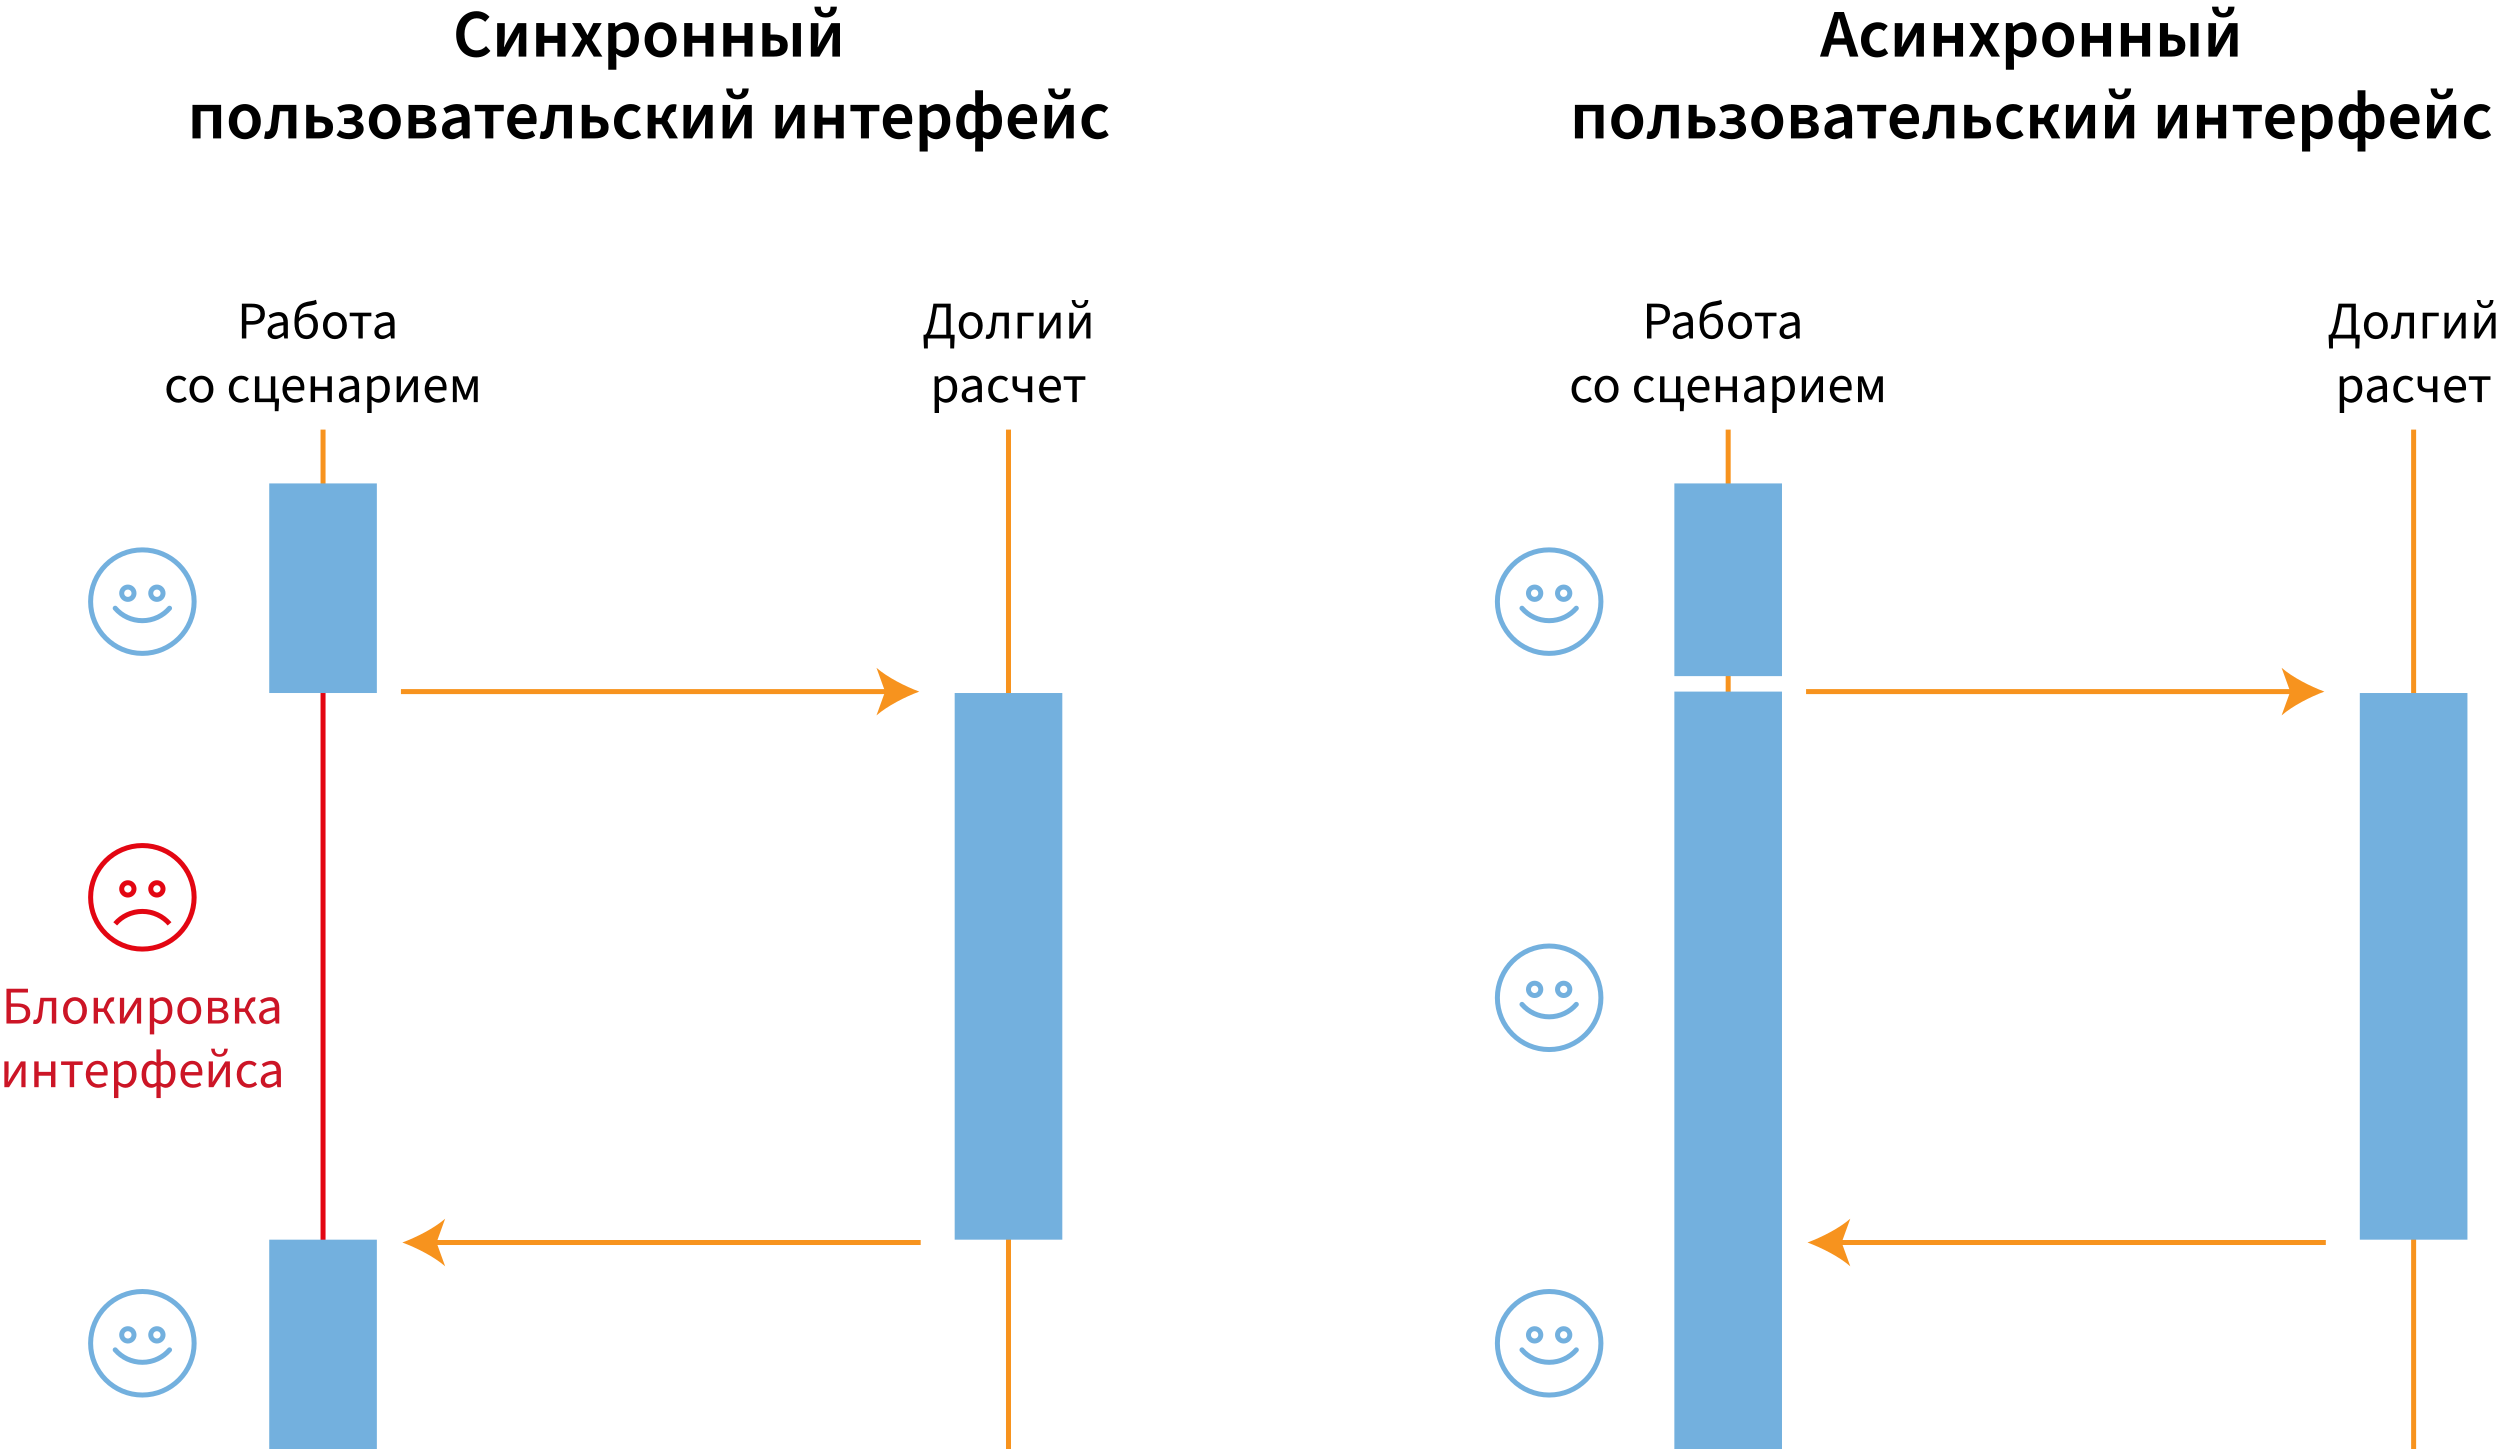 <?xml version="1.0" encoding="UTF-8"?>
<svg id="_Слой_2" data-name="Слой 2" xmlns="http://www.w3.org/2000/svg" viewBox="0 0 998.373 578.768">
  <defs>
    <style>
      .cls-1 {
        fill: #f7931e;
      }

      .cls-2 {
        fill: #73b0de;
      }

      .cls-3 {
        fill: #cc1526;
      }

      .cls-4 {
        stroke-linecap: round;
      }

      .cls-4, .cls-5 {
        stroke: #73b0de;
      }

      .cls-4, .cls-5, .cls-6, .cls-7 {
        fill: none;
        stroke-miterlimit: 10;
        stroke-width: 2px;
      }

      .cls-6 {
        stroke: #e30612;
      }

      .cls-7 {
        stroke: #f7931e;
      }
    </style>
  </defs>
  <line class="cls-7" x1="690.145" y1="171.559" x2="690.145" y2="495.064"/>
  <g>
    <path d="m732.568,4.795h3.811l5.771,17.803h-3.43l-1.361-4.764h-5.907l-1.361,4.764h-3.294l5.771-17.803Zm-.381,10.508h4.464l-.599-2.124c-.572-1.878-1.089-3.92-1.606-5.853h-.108c-.463,1.96-.98,3.975-1.552,5.853l-.599,2.124Z"/>
    <path d="m743.187,15.929c0-4.465,3.157-7.051,6.751-7.051,1.688,0,2.939.626,3.92,1.497l-1.552,2.015c-.681-.599-1.361-.871-2.205-.871-2.123,0-3.593,1.742-3.593,4.41,0,2.64,1.442,4.382,3.484,4.382,1.062,0,1.987-.436,2.749-1.062l1.307,2.042c-1.279,1.116-2.858,1.633-4.383,1.633-3.647,0-6.479-2.559-6.479-6.995Z"/>
    <path d="m756.663,9.231h3.049v4.601c0,1.416-.136,2.994-.3,4.955h.109c.49-1.035,1.089-2.287,1.578-3.104l3.757-6.452h3.457v13.366h-3.049v-4.601c0-1.388.082-2.967.3-4.954h-.109c-.489,1.116-1.088,2.313-1.578,3.131l-3.757,6.424h-3.457v-13.366Z"/>
    <path d="m772.263,9.205h3.239v5.09h5.227v-5.09h3.212v13.393h-3.212v-5.472h-5.227v5.472h-3.239v-13.393Z"/>
    <path d="m790.504,15.629l-3.947-6.424h3.457l1.47,2.504c.382.762.817,1.524,1.198,2.26h.108c.354-.735.708-1.498,1.062-2.26l1.226-2.504h3.349l-3.947,6.777,4.219,6.615h-3.457l-1.605-2.613c-.436-.789-.898-1.606-1.334-2.368h-.109c-.408.762-.789,1.579-1.197,2.368l-1.361,2.613h-3.349l4.22-6.969Z"/>
    <path d="m801.04,9.205h2.641l.245,1.415h.081c1.144-.953,2.56-1.742,4.029-1.742,3.321,0,5.254,2.695,5.254,6.833,0,4.573-2.723,7.213-5.689,7.213-1.198,0-2.368-.544-3.43-1.47l.108,2.232v4.165h-3.239V9.205Zm8.956,6.533c0-2.641-.871-4.192-2.858-4.192-.953,0-1.851.463-2.858,1.47v6.18c.926.789,1.852,1.062,2.613,1.062,1.742,0,3.104-1.524,3.104-4.519Z"/>
    <path d="m815.551,15.929c0-4.465,3.049-7.051,6.397-7.051,3.32,0,6.369,2.586,6.369,7.051,0,4.437-3.049,6.995-6.369,6.995-3.349,0-6.397-2.559-6.397-6.995Zm9.473,0c0-2.668-1.143-4.41-3.075-4.41s-3.076,1.742-3.076,4.41c0,2.64,1.144,4.382,3.076,4.382s3.075-1.742,3.075-4.382Z"/>
    <path d="m831.369,9.205h3.239v5.09h5.227v-5.09h3.212v13.393h-3.212v-5.472h-5.227v5.472h-3.239v-13.393Z"/>
    <path d="m846.969,9.205h3.239v5.09h5.227v-5.09h3.212v13.393h-3.212v-5.472h-5.227v5.472h-3.239v-13.393Z"/>
    <path d="m862.569,9.205h3.239v4.572h1.361c3.212,0,5.553,1.198,5.553,4.355,0,3.24-2.341,4.465-5.553,4.465h-4.601v-13.393Zm4.41,10.915c1.77,0,2.641-.653,2.641-1.987,0-1.333-.871-1.933-2.641-1.933h-1.171v3.92h1.171Zm7.785-10.915h3.212v13.393h-3.212v-13.393Z"/>
    <path d="m881.927,9.231h3.049v4.601c0,1.416-.136,2.994-.3,4.955h.109c.49-1.035,1.089-2.287,1.578-3.104l3.757-6.452h3.457v13.366h-3.049v-4.601c0-1.388.082-2.967.3-4.954h-.109c-.489,1.116-1.088,2.313-1.578,3.131l-3.757,6.424h-3.457v-13.366Zm1.442-6.56h2.532c.054,1.523.517,2.559,1.96,2.559,1.442,0,1.905-1.035,1.96-2.559h2.531c-.082,2.449-1.389,4.328-4.491,4.328-3.104,0-4.41-1.879-4.492-4.328Z"/>
    <path d="m628.937,41.875h11.433v13.394h-3.212v-10.834h-4.981v10.834h-3.239v-13.394Z"/>
    <path d="m643.447,48.6c0-4.465,3.049-7.051,6.397-7.051,3.32,0,6.369,2.586,6.369,7.051,0,4.437-3.049,6.996-6.369,6.996-3.349,0-6.397-2.56-6.397-6.996Zm9.473,0c0-2.668-1.143-4.41-3.075-4.41s-3.076,1.742-3.076,4.41c0,2.641,1.144,4.383,3.076,4.383s3.075-1.742,3.075-4.383Z"/>
    <path d="m657.523,55.296l.545-2.913c.19.055.408.109.652.109.817,0,1.389-.681,1.579-2.342.354-2.749.653-5.498.98-8.275h9.146v13.394h-3.212v-10.834h-3.376c-.272,2.178-.518,4.409-.816,6.587-.408,2.968-1.77,4.52-4.083,4.52-.572,0-.98-.082-1.416-.245Z"/>
    <path d="m674.348,41.875h3.239v4.574h1.933c3.213,0,5.554,1.197,5.554,4.355,0,3.239-2.341,4.464-5.554,4.464h-5.172v-13.394Zm4.981,10.916c1.797,0,2.641-.653,2.641-1.986,0-1.334-.844-1.934-2.641-1.934h-1.742v3.92h1.742Z"/>
    <path d="m686.463,53.962l1.279-2.015c1.144.898,2.423,1.226,3.566,1.226,1.605,0,2.885-.735,2.885-1.96,0-1.116-.925-1.661-2.722-1.661h-1.987v-2.341h1.715c1.688,0,2.532-.599,2.532-1.579,0-1.089-.926-1.633-2.368-1.633-1.361,0-2.342.326-3.403,1.034l-1.225-2.042c1.388-.925,2.939-1.415,4.818-1.415,2.749,0,5.199,1.144,5.199,3.702,0,1.197-.735,2.396-2.178,2.886v.108c1.605.408,2.722,1.389,2.722,3.239,0,2.613-2.776,4.084-5.717,4.084-1.823,0-3.457-.354-5.117-1.634Z"/>
    <path d="m699.368,48.6c0-4.465,3.049-7.051,6.397-7.051,3.32,0,6.369,2.586,6.369,7.051,0,4.437-3.049,6.996-6.369,6.996-3.349,0-6.397-2.56-6.397-6.996Zm9.474,0c0-2.668-1.144-4.41-3.076-4.41-1.934,0-3.076,1.742-3.076,4.41,0,2.641,1.143,4.383,3.076,4.383,1.933,0,3.076-1.742,3.076-4.383Z"/>
    <path d="m715.213,41.902h5.417c2.967,0,5.172.898,5.172,3.457,0,1.307-.762,2.369-2.231,2.805v.108c1.578.381,2.776,1.307,2.776,3.158,0,2.694-2.368,3.838-5.444,3.838h-5.689v-13.366Zm5.117,5.309c1.742,0,2.45-.571,2.45-1.524s-.681-1.524-2.368-1.524h-2.123v3.049h2.041Zm.354,5.771c1.796,0,2.586-.681,2.586-1.742,0-1.035-.871-1.688-2.695-1.688h-2.286v3.431h2.396Z"/>
    <path d="m728.58,51.676c0-2.94,2.342-4.41,7.84-5.01-.055-1.36-.599-2.504-2.396-2.504-1.307,0-2.559.545-3.757,1.252l-1.143-2.123c1.47-.926,3.375-1.742,5.498-1.742,3.321,0,5.01,2.068,5.01,5.798v7.922h-2.613l-.272-1.47h-.109c-1.197,1.034-2.504,1.797-4.083,1.797-2.341,0-3.975-1.579-3.975-3.92Zm7.84,0v-2.832c-3.647.436-4.736,1.253-4.736,2.613,0,1.144.762,1.579,1.852,1.579,1.088,0,1.905-.436,2.885-1.36Z"/>
    <path d="m745.869,44.435h-4.192v-2.56h11.569v2.56h-4.165v10.834h-3.212v-10.834Z"/>
    <path d="m754.608,48.572c0-4.355,3.049-7.023,6.18-7.023,3.62,0,5.58,2.613,5.58,6.37,0,.653-.055,1.144-.163,1.633h-8.439c.327,2.232,1.742,3.539,3.866,3.539,1.144,0,2.178-.327,3.103-.926l1.09,2.015c-1.253.926-2.886,1.416-4.628,1.416-3.702,0-6.588-2.56-6.588-7.023Zm8.929-1.416c0-1.96-.926-3.104-2.668-3.104-1.524,0-2.831,1.09-3.104,3.104h5.771Z"/>
    <path d="m767.567,55.296l.544-2.913c.191.055.409.109.654.109.816,0,1.388-.681,1.578-2.342.354-2.749.653-5.498.98-8.275h9.146v13.394h-3.213v-10.834h-3.375c-.272,2.178-.518,4.409-.816,6.587-.408,2.968-1.77,4.52-4.084,4.52-.571,0-.979-.082-1.415-.245Z"/>
    <path d="m784.393,41.875h3.239v4.574h1.933c3.213,0,5.554,1.197,5.554,4.355,0,3.239-2.341,4.464-5.554,4.464h-5.172v-13.394Zm4.981,10.916c1.797,0,2.641-.653,2.641-1.986,0-1.334-.844-1.934-2.641-1.934h-1.742v3.92h1.742Z"/>
    <path d="m797.27,48.6c0-4.465,3.158-7.051,6.751-7.051,1.688,0,2.94.626,3.92,1.497l-1.552,2.015c-.681-.599-1.361-.871-2.205-.871-2.123,0-3.593,1.742-3.593,4.41,0,2.641,1.442,4.383,3.484,4.383,1.062,0,1.987-.436,2.749-1.062l1.307,2.042c-1.279,1.116-2.858,1.634-4.383,1.634-3.647,0-6.479-2.56-6.479-6.996Z"/>
    <path d="m810.719,41.875h3.185v5.2h2.26l1.225-2.695c1.116-2.313,2.232-2.776,3.947-2.776.354,0,.681.055.953.163l-.518,2.994c-.163-.054-.299-.081-.489-.081-.654,0-1.198.19-1.797,1.524l-.871,2.041,4.219,7.023h-3.484l-3.103-5.635h-2.342v5.635h-3.185v-13.394Z"/>
    <path d="m825.012,41.902h3.049v4.601c0,1.416-.137,2.995-.3,4.954h.109c.489-1.034,1.089-2.286,1.579-3.103l3.756-6.452h3.457v13.366h-3.049v-4.601c0-1.389.082-2.967.3-4.954h-.108c-.49,1.116-1.09,2.313-1.579,3.13l-3.757,6.425h-3.457v-13.366Z"/>
    <path d="m840.639,41.902h3.049v4.601c0,1.416-.137,2.995-.3,4.954h.109c.489-1.034,1.089-2.286,1.579-3.103l3.756-6.452h3.457v13.366h-3.049v-4.601c0-1.389.082-2.967.3-4.954h-.108c-.49,1.116-1.09,2.313-1.579,3.13l-3.757,6.425h-3.457v-13.366Zm1.442-6.561h2.532c.054,1.525.517,2.56,1.96,2.56,1.442,0,1.905-1.034,1.96-2.56h2.531c-.082,2.45-1.389,4.329-4.491,4.329-3.104,0-4.41-1.879-4.492-4.329Z"/>
    <path d="m861.738,41.902h3.049v4.601c0,1.416-.137,2.995-.3,4.954h.109c.489-1.034,1.089-2.286,1.579-3.103l3.756-6.452h3.457v13.366h-3.049v-4.601c0-1.389.082-2.967.3-4.954h-.108c-.49,1.116-1.09,2.313-1.579,3.13l-3.757,6.425h-3.457v-13.366Z"/>
    <path d="m877.339,41.875h3.239v5.091h5.227v-5.091h3.212v13.394h-3.212v-5.472h-5.227v5.472h-3.239v-13.394Z"/>
    <path d="m895.879,44.435h-4.192v-2.56h11.569v2.56h-4.165v10.834h-3.212v-10.834Z"/>
    <path d="m904.618,48.572c0-4.355,3.049-7.023,6.18-7.023,3.62,0,5.58,2.613,5.58,6.37,0,.653-.055,1.144-.163,1.633h-8.439c.327,2.232,1.742,3.539,3.866,3.539,1.144,0,2.178-.327,3.103-.926l1.09,2.015c-1.253.926-2.886,1.416-4.628,1.416-3.702,0-6.588-2.56-6.588-7.023Zm8.929-1.416c0-1.96-.926-3.104-2.668-3.104-1.524,0-2.831,1.09-3.104,3.104h5.771Z"/>
    <path d="m919.32,41.875h2.641l.245,1.416h.081c1.144-.953,2.56-1.742,4.029-1.742,3.321,0,5.254,2.695,5.254,6.833,0,4.573-2.723,7.214-5.689,7.214-1.198,0-2.368-.545-3.43-1.471l.108,2.232v4.165h-3.239v-18.647Zm8.956,6.533c0-2.64-.871-4.191-2.858-4.191-.953,0-1.852.463-2.858,1.47v6.18c.926.789,1.852,1.062,2.613,1.062,1.742,0,3.104-1.524,3.104-4.52Z"/>
    <path d="m941.508,56.711l.081-2.014c-.707.489-1.605.898-2.559.898-3.104,0-5.117-2.587-5.117-6.996,0-4.383,2.449-7.051,5.117-7.051,1.062,0,1.852.354,2.559.844l-.081-1.96v-4.383h3.13v4.383l-.081,2.042c.789-.518,1.823-.926,2.804-.926,3.049,0,4.872,2.695,4.872,6.833,0,4.573-2.449,7.214-5.172,7.214-.871,0-1.742-.3-2.504-.845l.081,1.96v3.812h-3.13v-3.812Zm.081-4.519v-7.295c-.599-.49-1.252-.681-1.878-.681-1.389,0-2.504,1.578-2.504,4.328,0,2.886.952,4.383,2.613,4.383.652,0,1.197-.164,1.769-.735Zm7.351-3.784c0-2.64-.79-4.191-2.478-4.191-.653,0-1.252.163-1.905.734v7.296c.626.544,1.279.681,1.797.681,1.497,0,2.586-1.524,2.586-4.52Z"/>
    <path d="m954.495,48.572c0-4.355,3.049-7.023,6.18-7.023,3.62,0,5.58,2.613,5.58,6.37,0,.653-.055,1.144-.163,1.633h-8.439c.327,2.232,1.742,3.539,3.866,3.539,1.144,0,2.178-.327,3.103-.926l1.09,2.015c-1.253.926-2.886,1.416-4.628,1.416-3.702,0-6.588-2.56-6.588-7.023Zm8.929-1.416c0-1.96-.926-3.104-2.668-3.104-1.524,0-2.831,1.09-3.104,3.104h5.771Z"/>
    <path d="m969.224,41.902h3.049v4.601c0,1.416-.136,2.995-.3,4.954h.109c.49-1.034,1.089-2.286,1.578-3.103l3.757-6.452h3.457v13.366h-3.049v-4.601c0-1.389.082-2.967.3-4.954h-.109c-.489,1.116-1.088,2.313-1.578,3.13l-3.757,6.425h-3.457v-13.366Zm1.442-6.561h2.532c.054,1.525.517,2.56,1.96,2.56,1.442,0,1.905-1.034,1.96-2.56h2.531c-.082,2.45-1.389,4.329-4.491,4.329-3.104,0-4.41-1.879-4.492-4.329Z"/>
    <path d="m983.979,48.6c0-4.465,3.157-7.051,6.751-7.051,1.688,0,2.939.626,3.92,1.497l-1.552,2.015c-.681-.599-1.361-.871-2.205-.871-2.123,0-3.593,1.742-3.593,4.41,0,2.641,1.442,4.383,3.484,4.383,1.062,0,1.987-.436,2.749-1.062l1.307,2.042c-1.279,1.116-2.858,1.634-4.383,1.634-3.647,0-6.479-2.56-6.479-6.996Z"/>
  </g>
  <g>
    <path d="m182.171,13.751c0-5.826,3.647-9.283,8.166-9.283,2.232,0,4.029,1.034,5.146,2.26l-1.715,1.987c-.926-.898-1.987-1.416-3.376-1.416-2.831,0-4.899,2.396-4.899,6.37,0,4.002,1.878,6.451,4.845,6.451,1.552,0,2.777-.626,3.757-1.715l1.742,1.933c-1.497,1.715-3.348,2.586-5.635,2.586-4.465,0-8.03-3.266-8.03-9.173Z"/>
    <path d="m198.533,9.231h3.049v4.601c0,1.416-.137,2.994-.3,4.955h.109c.489-1.035,1.089-2.287,1.579-3.104l3.756-6.452h3.457v13.366h-3.049v-4.601c0-1.388.082-2.967.3-4.954h-.108c-.49,1.116-1.09,2.313-1.579,3.131l-3.757,6.424h-3.457v-13.366Z"/>
    <path d="m214.133,9.205h3.239v5.09h5.227v-5.09h3.212v13.393h-3.212v-5.472h-5.227v5.472h-3.239v-13.393Z"/>
    <path d="m232.374,15.629l-3.947-6.424h3.457l1.47,2.504c.382.762.817,1.524,1.198,2.26h.108c.354-.735.708-1.498,1.062-2.26l1.225-2.504h3.348l-3.946,6.777,4.219,6.615h-3.457l-1.606-2.613c-.436-.789-.897-1.606-1.333-2.368h-.109c-.408.762-.789,1.579-1.197,2.368l-1.361,2.613h-3.349l4.22-6.969Z"/>
    <path d="m242.91,9.205h2.641l.245,1.415h.081c1.144-.953,2.56-1.742,4.029-1.742,3.321,0,5.254,2.695,5.254,6.833,0,4.573-2.723,7.213-5.689,7.213-1.198,0-2.368-.544-3.43-1.47l.108,2.232v4.165h-3.239V9.205Zm8.956,6.533c0-2.641-.871-4.192-2.858-4.192-.953,0-1.852.463-2.858,1.47v6.18c.926.789,1.852,1.062,2.613,1.062,1.742,0,3.104-1.524,3.104-4.519Z"/>
    <path d="m257.421,15.929c0-4.465,3.049-7.051,6.397-7.051,3.32,0,6.369,2.586,6.369,7.051,0,4.437-3.049,6.995-6.369,6.995-3.349,0-6.397-2.559-6.397-6.995Zm9.474,0c0-2.668-1.144-4.41-3.076-4.41-1.934,0-3.076,1.742-3.076,4.41,0,2.64,1.143,4.382,3.076,4.382,1.933,0,3.076-1.742,3.076-4.382Z"/>
    <path d="m273.239,9.205h3.239v5.09h5.227v-5.09h3.212v13.393h-3.212v-5.472h-5.227v5.472h-3.239v-13.393Z"/>
    <path d="m288.839,9.205h3.239v5.09h5.227v-5.09h3.212v13.393h-3.212v-5.472h-5.227v5.472h-3.239v-13.393Z"/>
    <path d="m304.439,9.205h3.239v4.572h1.361c3.212,0,5.553,1.198,5.553,4.355,0,3.24-2.341,4.465-5.553,4.465h-4.601v-13.393Zm4.41,10.915c1.77,0,2.641-.653,2.641-1.987,0-1.333-.871-1.933-2.641-1.933h-1.171v3.92h1.171Zm7.785-10.915h3.212v13.393h-3.212v-13.393Z"/>
    <path d="m323.797,9.231h3.049v4.601c0,1.416-.137,2.994-.3,4.955h.109c.489-1.035,1.089-2.287,1.579-3.104l3.756-6.452h3.457v13.366h-3.049v-4.601c0-1.388.082-2.967.3-4.954h-.108c-.49,1.116-1.09,2.313-1.579,3.131l-3.757,6.424h-3.457v-13.366Zm1.442-6.56h2.532c.054,1.523.517,2.559,1.96,2.559,1.442,0,1.905-1.035,1.96-2.559h2.531c-.082,2.449-1.389,4.328-4.491,4.328-3.104,0-4.41-1.879-4.492-4.328Z"/>
    <path d="m76.864,41.875h11.433v13.394h-3.212v-10.834h-4.981v10.834h-3.239v-13.394Z"/>
    <path d="m91.375,48.6c0-4.465,3.049-7.051,6.397-7.051,3.32,0,6.369,2.586,6.369,7.051,0,4.437-3.049,6.996-6.369,6.996-3.349,0-6.397-2.56-6.397-6.996Zm9.473,0c0-2.668-1.143-4.41-3.075-4.41s-3.076,1.742-3.076,4.41c0,2.641,1.144,4.383,3.076,4.383s3.075-1.742,3.075-4.383Z"/>
    <path d="m105.451,55.296l.545-2.913c.19.055.408.109.652.109.817,0,1.389-.681,1.579-2.342.354-2.749.653-5.498.98-8.275h9.146v13.394h-3.212v-10.834h-3.376c-.272,2.178-.518,4.409-.816,6.587-.408,2.968-1.77,4.52-4.083,4.52-.572,0-.98-.082-1.416-.245Z"/>
    <path d="m122.275,41.875h3.239v4.574h1.933c3.213,0,5.554,1.197,5.554,4.355,0,3.239-2.341,4.464-5.554,4.464h-5.172v-13.394Zm4.981,10.916c1.797,0,2.641-.653,2.641-1.986,0-1.334-.844-1.934-2.641-1.934h-1.742v3.92h1.742Z"/>
    <path d="m134.391,53.962l1.279-2.015c1.144.898,2.423,1.226,3.566,1.226,1.605,0,2.885-.735,2.885-1.96,0-1.116-.925-1.661-2.722-1.661h-1.987v-2.341h1.715c1.688,0,2.532-.599,2.532-1.579,0-1.089-.926-1.633-2.368-1.633-1.361,0-2.342.326-3.403,1.034l-1.225-2.042c1.388-.925,2.939-1.415,4.818-1.415,2.749,0,5.199,1.144,5.199,3.702,0,1.197-.735,2.396-2.178,2.886v.108c1.605.408,2.722,1.389,2.722,3.239,0,2.613-2.776,4.084-5.717,4.084-1.823,0-3.457-.354-5.117-1.634Z"/>
    <path d="m147.296,48.6c0-4.465,3.049-7.051,6.397-7.051,3.32,0,6.369,2.586,6.369,7.051,0,4.437-3.049,6.996-6.369,6.996-3.349,0-6.397-2.56-6.397-6.996Zm9.474,0c0-2.668-1.144-4.41-3.076-4.41-1.934,0-3.076,1.742-3.076,4.41,0,2.641,1.143,4.383,3.076,4.383,1.933,0,3.076-1.742,3.076-4.383Z"/>
    <path d="m163.141,41.902h5.417c2.967,0,5.172.898,5.172,3.457,0,1.307-.762,2.369-2.231,2.805v.108c1.578.381,2.776,1.307,2.776,3.158,0,2.694-2.368,3.838-5.444,3.838h-5.689v-13.366Zm5.117,5.309c1.742,0,2.45-.571,2.45-1.524s-.681-1.524-2.368-1.524h-2.123v3.049h2.041Zm.354,5.771c1.796,0,2.586-.681,2.586-1.742,0-1.035-.871-1.688-2.695-1.688h-2.286v3.431h2.396Z"/>
    <path d="m176.508,51.676c0-2.94,2.342-4.41,7.84-5.01-.055-1.36-.599-2.504-2.396-2.504-1.307,0-2.559.545-3.757,1.252l-1.143-2.123c1.47-.926,3.375-1.742,5.498-1.742,3.321,0,5.01,2.068,5.01,5.798v7.922h-2.613l-.272-1.47h-.109c-1.197,1.034-2.504,1.797-4.083,1.797-2.341,0-3.975-1.579-3.975-3.92Zm7.84,0v-2.832c-3.647.436-4.736,1.253-4.736,2.613,0,1.144.762,1.579,1.852,1.579,1.088,0,1.905-.436,2.885-1.36Z"/>
    <path d="m193.797,44.435h-4.192v-2.56h11.569v2.56h-4.165v10.834h-3.212v-10.834Z"/>
    <path d="m202.536,48.572c0-4.355,3.049-7.023,6.18-7.023,3.62,0,5.58,2.613,5.58,6.37,0,.653-.055,1.144-.163,1.633h-8.439c.327,2.232,1.742,3.539,3.866,3.539,1.144,0,2.178-.327,3.103-.926l1.09,2.015c-1.253.926-2.886,1.416-4.628,1.416-3.702,0-6.588-2.56-6.588-7.023Zm8.929-1.416c0-1.96-.926-3.104-2.668-3.104-1.524,0-2.831,1.09-3.104,3.104h5.771Z"/>
    <path d="m215.495,55.296l.544-2.913c.191.055.409.109.654.109.816,0,1.388-.681,1.578-2.342.354-2.749.653-5.498.98-8.275h9.146v13.394h-3.213v-10.834h-3.375c-.272,2.178-.518,4.409-.816,6.587-.408,2.968-1.77,4.52-4.084,4.52-.571,0-.979-.082-1.415-.245Z"/>
    <path d="m232.32,41.875h3.239v4.574h1.933c3.213,0,5.554,1.197,5.554,4.355,0,3.239-2.341,4.464-5.554,4.464h-5.172v-13.394Zm4.981,10.916c1.797,0,2.641-.653,2.641-1.986,0-1.334-.844-1.934-2.641-1.934h-1.742v3.92h1.742Z"/>
    <path d="m245.197,48.6c0-4.465,3.158-7.051,6.751-7.051,1.688,0,2.94.626,3.92,1.497l-1.552,2.015c-.681-.599-1.361-.871-2.205-.871-2.123,0-3.593,1.742-3.593,4.41,0,2.641,1.442,4.383,3.484,4.383,1.062,0,1.987-.436,2.749-1.062l1.307,2.042c-1.279,1.116-2.858,1.634-4.383,1.634-3.647,0-6.479-2.56-6.479-6.996Z"/>
    <path d="m258.646,41.875h3.185v5.2h2.26l1.225-2.695c1.116-2.313,2.232-2.776,3.947-2.776.354,0,.681.055.953.163l-.518,2.994c-.163-.054-.299-.081-.489-.081-.654,0-1.198.19-1.797,1.524l-.871,2.041,4.219,7.023h-3.484l-3.103-5.635h-2.342v5.635h-3.185v-13.394Z"/>
    <path d="m272.939,41.902h3.049v4.601c0,1.416-.137,2.995-.3,4.954h.109c.489-1.034,1.089-2.286,1.579-3.103l3.756-6.452h3.457v13.366h-3.049v-4.601c0-1.389.082-2.967.3-4.954h-.108c-.49,1.116-1.09,2.313-1.579,3.13l-3.757,6.425h-3.457v-13.366Z"/>
    <path d="m288.566,41.902h3.049v4.601c0,1.416-.137,2.995-.3,4.954h.109c.489-1.034,1.089-2.286,1.579-3.103l3.756-6.452h3.457v13.366h-3.049v-4.601c0-1.389.082-2.967.3-4.954h-.108c-.49,1.116-1.09,2.313-1.579,3.13l-3.757,6.425h-3.457v-13.366Zm1.442-6.561h2.532c.054,1.525.517,2.56,1.96,2.56,1.442,0,1.905-1.034,1.96-2.56h2.531c-.082,2.45-1.389,4.329-4.491,4.329-3.104,0-4.41-1.879-4.492-4.329Z"/>
    <path d="m309.666,41.902h3.049v4.601c0,1.416-.137,2.995-.3,4.954h.109c.489-1.034,1.089-2.286,1.579-3.103l3.756-6.452h3.457v13.366h-3.049v-4.601c0-1.389.082-2.967.3-4.954h-.108c-.49,1.116-1.09,2.313-1.579,3.13l-3.757,6.425h-3.457v-13.366Z"/>
    <path d="m325.267,41.875h3.239v5.091h5.227v-5.091h3.212v13.394h-3.212v-5.472h-5.227v5.472h-3.239v-13.394Z"/>
    <path d="m343.807,44.435h-4.192v-2.56h11.569v2.56h-4.165v10.834h-3.212v-10.834Z"/>
    <path d="m352.546,48.572c0-4.355,3.049-7.023,6.18-7.023,3.62,0,5.58,2.613,5.58,6.37,0,.653-.055,1.144-.163,1.633h-8.439c.327,2.232,1.742,3.539,3.866,3.539,1.144,0,2.178-.327,3.103-.926l1.09,2.015c-1.253.926-2.886,1.416-4.628,1.416-3.702,0-6.588-2.56-6.588-7.023Zm8.929-1.416c0-1.96-.926-3.104-2.668-3.104-1.524,0-2.831,1.09-3.104,3.104h5.771Z"/>
    <path d="m367.248,41.875h2.641l.245,1.416h.081c1.144-.953,2.56-1.742,4.029-1.742,3.321,0,5.254,2.695,5.254,6.833,0,4.573-2.723,7.214-5.689,7.214-1.198,0-2.368-.545-3.43-1.471l.108,2.232v4.165h-3.239v-18.647Zm8.956,6.533c0-2.64-.871-4.191-2.858-4.191-.953,0-1.852.463-2.858,1.47v6.18c.926.789,1.852,1.062,2.613,1.062,1.742,0,3.104-1.524,3.104-4.52Z"/>
    <path d="m389.436,56.711l.081-2.014c-.707.489-1.605.898-2.559.898-3.104,0-5.117-2.587-5.117-6.996,0-4.383,2.449-7.051,5.117-7.051,1.062,0,1.852.354,2.559.844l-.081-1.96v-4.383h3.13v4.383l-.081,2.042c.789-.518,1.823-.926,2.804-.926,3.049,0,4.872,2.695,4.872,6.833,0,4.573-2.449,7.214-5.172,7.214-.871,0-1.742-.3-2.504-.845l.081,1.96v3.812h-3.13v-3.812Zm.081-4.519v-7.295c-.599-.49-1.252-.681-1.878-.681-1.389,0-2.504,1.578-2.504,4.328,0,2.886.952,4.383,2.613,4.383.652,0,1.197-.164,1.769-.735Zm7.351-3.784c0-2.64-.79-4.191-2.478-4.191-.653,0-1.252.163-1.905.734v7.296c.626.544,1.279.681,1.797.681,1.497,0,2.586-1.524,2.586-4.52Z"/>
    <path d="m402.423,48.572c0-4.355,3.049-7.023,6.18-7.023,3.62,0,5.58,2.613,5.58,6.37,0,.653-.055,1.144-.163,1.633h-8.439c.327,2.232,1.742,3.539,3.866,3.539,1.144,0,2.178-.327,3.103-.926l1.09,2.015c-1.253.926-2.886,1.416-4.628,1.416-3.702,0-6.588-2.56-6.588-7.023Zm8.929-1.416c0-1.96-.926-3.104-2.668-3.104-1.524,0-2.831,1.09-3.104,3.104h5.771Z"/>
    <path d="m417.151,41.902h3.049v4.601c0,1.416-.136,2.995-.3,4.954h.109c.49-1.034,1.089-2.286,1.578-3.103l3.757-6.452h3.457v13.366h-3.049v-4.601c0-1.389.082-2.967.3-4.954h-.109c-.489,1.116-1.088,2.313-1.578,3.13l-3.757,6.425h-3.457v-13.366Zm1.442-6.561h2.532c.054,1.525.517,2.56,1.96,2.56,1.442,0,1.905-1.034,1.96-2.56h2.531c-.082,2.45-1.389,4.329-4.491,4.329-3.104,0-4.41-1.879-4.492-4.329Z"/>
    <path d="m431.907,48.6c0-4.465,3.157-7.051,6.751-7.051,1.688,0,2.939.626,3.92,1.497l-1.552,2.015c-.681-.599-1.361-.871-2.205-.871-2.123,0-3.593,1.742-3.593,4.41,0,2.641,1.442,4.383,3.484,4.383,1.062,0,1.987-.436,2.749-1.062l1.307,2.042c-1.279,1.116-2.858,1.634-4.383,1.634-3.647,0-6.479-2.56-6.479-6.996Z"/>
  </g>
  <g>
    <path d="m96.59,121.276h3.96c3.114,0,5.231,1.038,5.231,4.088,0,2.943-2.097,4.299-5.146,4.299h-2.266v5.507h-1.779v-13.894Zm3.833,6.946c2.415,0,3.579-.889,3.579-2.858,0-1.991-1.228-2.647-3.663-2.647h-1.97v5.506h2.054Z"/>
    <path d="m106.881,132.501c0-2.287,1.906-3.389,6.312-3.875-.021-1.292-.445-2.542-2.118-2.542-1.187,0-2.267.529-3.071,1.059l-.678-1.186c.953-.636,2.394-1.334,4.046-1.334,2.499,0,3.579,1.673,3.579,4.214v6.333h-1.44l-.17-1.229h-.063c-.974.826-2.097,1.482-3.389,1.482-1.715,0-3.007-1.059-3.007-2.923Zm6.312.17v-2.796c-3.474.402-4.597,1.187-4.597,2.521,0,1.144.784,1.589,1.779,1.589.996,0,1.821-.445,2.817-1.313Z"/>
    <path d="m117.595,128.922c0-6.946,2.542-8.048,6.46-8.641,1.144-.17,1.504-.275,2.14-.572l.359,1.589c-.551.359-1.271.551-2.139.678-3.304.487-4.724.762-5.041,4.998.911-1.122,2.182-1.716,3.474-1.716,2.436,0,4.13,1.801,4.13,4.808,0,3.283-2.012,5.358-4.532,5.358-3.071,0-4.851-2.351-4.851-6.502Zm4.851,5.041c1.588,0,2.711-1.567,2.711-3.897,0-2.117-.975-3.452-2.754-3.452-.995,0-2.075.445-3.113,1.843v.805c0,2.965,1.06,4.702,3.156,4.702Z"/>
    <path d="m128.967,130.045c0-3.452,2.244-5.422,4.765-5.422s4.787,1.97,4.787,5.422c0,3.409-2.267,5.379-4.787,5.379s-4.765-1.97-4.765-5.379Zm7.73,0c0-2.372-1.187-3.961-2.966-3.961-1.758,0-2.943,1.589-2.943,3.961,0,2.351,1.186,3.918,2.943,3.918,1.779,0,2.966-1.567,2.966-3.918Z"/>
    <path d="m143.111,126.296h-3.452v-1.419h8.641v1.419h-3.431v8.874h-1.758v-8.874Z"/>
    <path d="m149.506,132.501c0-2.287,1.906-3.389,6.312-3.875-.021-1.292-.445-2.542-2.118-2.542-1.187,0-2.267.529-3.071,1.059l-.678-1.186c.953-.636,2.394-1.334,4.046-1.334,2.499,0,3.579,1.673,3.579,4.214v6.333h-1.44l-.17-1.229h-.063c-.974.826-2.097,1.482-3.389,1.482-1.715,0-3.007-1.059-3.007-2.923Zm6.312.17v-2.796c-3.474.402-4.597,1.187-4.597,2.521,0,1.144.784,1.589,1.779,1.589.996,0,1.821-.445,2.817-1.313Z"/>
    <path d="m66.468,155.455c0-3.452,2.309-5.422,4.956-5.422,1.355,0,2.287.529,3.007,1.207l-.868,1.102c-.572-.53-1.229-.848-2.055-.848-1.863,0-3.219,1.589-3.219,3.961,0,2.351,1.271,3.918,3.155,3.918.953,0,1.801-.424,2.415-.975l.762,1.123c-.932.847-2.097,1.312-3.325,1.312-2.731,0-4.828-1.97-4.828-5.379Z"/>
    <path d="m75.679,155.455c0-3.452,2.245-5.422,4.765-5.422,2.521,0,4.787,1.97,4.787,5.422,0,3.409-2.267,5.379-4.787,5.379-2.52,0-4.765-1.97-4.765-5.379Zm7.73,0c0-2.372-1.187-3.961-2.966-3.961-1.758,0-2.943,1.589-2.943,3.961,0,2.351,1.186,3.918,2.943,3.918,1.779,0,2.966-1.567,2.966-3.918Z"/>
    <path d="m91.391,155.455c0-3.452,2.309-5.422,4.955-5.422,1.355,0,2.288.529,3.008,1.207l-.868,1.102c-.572-.53-1.229-.848-2.055-.848-1.863,0-3.219,1.589-3.219,3.961,0,2.351,1.271,3.918,3.155,3.918.953,0,1.801-.424,2.415-.975l.762,1.123c-.932.847-2.097,1.312-3.325,1.312-2.731,0-4.828-1.97-4.828-5.379Z"/>
    <path d="m109.73,160.58h-7.922v-10.293h1.758v8.853h4.597v-8.853h1.758v8.853h1.503v1.123l-.19,3.96h-1.503v-3.643Z"/>
    <path d="m112.799,155.434c0-3.347,2.266-5.4,4.617-5.4,2.626,0,4.13,1.863,4.13,4.828,0,.382-.021.699-.085,1.038h-6.926c.148,2.118,1.44,3.516,3.389,3.516.995,0,1.863-.275,2.584-.763l.614,1.123c-.89.635-1.991,1.059-3.41,1.059-2.753,0-4.913-1.99-4.913-5.4Zm7.18-.89c0-2.033-.953-3.113-2.521-3.113-1.44,0-2.711,1.144-2.923,3.113h5.443Z"/>
    <path d="m124.063,150.287h1.758v4.172h4.936v-4.172h1.758v10.293h-1.758v-4.574h-4.936v4.574h-1.758v-10.293Z"/>
    <path d="m135.329,157.911c0-2.287,1.906-3.389,6.312-3.875-.021-1.292-.445-2.542-2.118-2.542-1.187,0-2.267.529-3.071,1.059l-.678-1.186c.953-.636,2.394-1.334,4.045-1.334,2.5,0,3.58,1.673,3.58,4.214v6.333h-1.44l-.17-1.229h-.063c-.974.826-2.097,1.482-3.389,1.482-1.715,0-3.007-1.059-3.007-2.923Zm6.312.17v-2.796c-3.474.402-4.597,1.187-4.597,2.521,0,1.144.784,1.589,1.779,1.589s1.821-.445,2.817-1.313Z"/>
    <path d="m146.657,150.287h1.44l.148,1.186h.063c.932-.783,2.097-1.439,3.283-1.439,2.647,0,4.087,2.054,4.087,5.252,0,3.495-2.117,5.549-4.469,5.549-.932,0-1.906-.444-2.838-1.186l.042,1.8v3.474h-1.758v-14.635Zm7.201,4.998c0-2.266-.783-3.77-2.711-3.77-.868,0-1.736.466-2.732,1.397v5.38c.933.783,1.822,1.059,2.5,1.059,1.694,0,2.943-1.524,2.943-4.066Z"/>
    <path d="m158.409,150.287h1.694v4.299c0,1.102-.084,2.394-.19,3.855h.085c.402-.742.932-1.694,1.334-2.33l3.686-5.824h1.863v10.293h-1.673v-4.3c0-1.101.063-2.372.17-3.854h-.085c-.402.784-.932,1.716-1.334,2.352l-3.664,5.803h-1.886v-10.293Z"/>
    <path d="m169.591,155.434c0-3.347,2.266-5.4,4.616-5.4,2.627,0,4.131,1.863,4.131,4.828,0,.382-.021.699-.085,1.038h-6.926c.148,2.118,1.44,3.516,3.389,3.516.995,0,1.864-.275,2.584-.763l.614,1.123c-.89.635-1.991,1.059-3.41,1.059-2.753,0-4.913-1.99-4.913-5.4Zm7.18-.89c0-2.033-.953-3.113-2.521-3.113-1.44,0-2.711,1.144-2.923,3.113h5.443Z"/>
    <path d="m180.854,150.287h2.076l2.012,4.808c.297.763.614,1.609.868,2.541h.085c.297-.932.593-1.778.868-2.541l1.928-4.808h2.097v10.293h-1.589v-4.659c0-.911.106-2.479.19-3.559h-.084c-.297.848-.614,1.737-.911,2.542l-1.906,4.701h-1.312l-1.928-4.701c-.297-.805-.636-1.694-.932-2.542h-.085c.106,1.08.19,2.647.19,3.559v4.659h-1.567v-10.293Z"/>
  </g>
  <g>
    <path class="cls-3" d="m2.573,394.861h8.599v1.504h-6.819v4.342h2.647c2.943,0,5.083,1.059,5.083,3.833,0,2.901-1.949,4.215-4.999,4.215H2.573v-13.894Zm4.215,12.475c2.351,0,3.536-.848,3.536-2.753,0-1.779-1.228-2.521-3.579-2.521h-2.393v5.273h2.436Z"/>
    <path class="cls-3" d="m13.16,408.776l.339-1.61c.127.043.275.085.466.085.72,0,1.186-.656,1.377-2.118.275-2.224.529-4.447.783-6.671h6.333v10.293h-1.758v-8.874h-3.177c-.233,1.906-.445,3.812-.678,5.697-.297,2.245-1.229,3.367-2.732,3.367-.402,0-.656-.042-.953-.169Z"/>
    <path class="cls-3" d="m25.167,403.63c0-3.452,2.245-5.422,4.765-5.422,2.521,0,4.787,1.97,4.787,5.422,0,3.409-2.267,5.379-4.787,5.379-2.52,0-4.765-1.97-4.765-5.379Zm7.73,0c0-2.372-1.187-3.961-2.966-3.961-1.758,0-2.943,1.589-2.943,3.961,0,2.351,1.186,3.918,2.943,3.918,1.779,0,2.966-1.567,2.966-3.918Z"/>
    <path class="cls-3" d="m37.405,398.462h1.737v4.235h2.16l1.017-2.287c.826-1.821,1.609-2.16,2.732-2.16.232,0,.444.042.614.127l-.318,1.652c-.127-.043-.19-.063-.339-.063-.529,0-.953.169-1.482,1.355l-.868,2.012,3.304,5.422h-1.906l-2.689-4.639h-2.224v4.639h-1.737v-10.293Z"/>
    <path class="cls-3" d="m47.888,398.462h1.694v4.299c0,1.102-.084,2.394-.19,3.855h.085c.402-.741.932-1.694,1.334-2.33l3.686-5.824h1.863v10.293h-1.673v-4.3c0-1.101.063-2.372.17-3.854h-.085c-.402.784-.932,1.716-1.334,2.352l-3.664,5.803h-1.886v-10.293Z"/>
    <path class="cls-3" d="m59.83,398.462h1.44l.148,1.186h.063c.932-.783,2.097-1.439,3.283-1.439,2.646,0,4.087,2.054,4.087,5.252,0,3.495-2.118,5.549-4.469,5.549-.932,0-1.906-.444-2.838-1.186l.042,1.8v3.474h-1.758v-14.635Zm7.201,4.998c0-2.266-.783-3.77-2.711-3.77-.868,0-1.736.466-2.732,1.397v5.38c.933.783,1.822,1.059,2.5,1.059,1.694,0,2.943-1.524,2.943-4.066Z"/>
    <path class="cls-3" d="m70.82,403.63c0-3.452,2.244-5.422,4.765-5.422s4.787,1.97,4.787,5.422c0,3.409-2.267,5.379-4.787,5.379s-4.765-1.97-4.765-5.379Zm7.73,0c0-2.372-1.187-3.961-2.966-3.961-1.758,0-2.943,1.589-2.943,3.961,0,2.351,1.186,3.918,2.943,3.918,1.779,0,2.966-1.567,2.966-3.918Z"/>
    <path class="cls-3" d="m83.06,398.462h3.961c2.245,0,3.791.741,3.791,2.604,0,1.145-.656,1.886-1.716,2.203v.085c1.144.254,2.14.974,2.14,2.456,0,2.033-1.674,2.944-4.066,2.944h-4.109v-10.293Zm3.664,4.278c1.716,0,2.394-.572,2.394-1.504s-.678-1.482-2.287-1.482h-2.076v2.986h1.97Zm.275,4.701c1.716,0,2.542-.635,2.542-1.736,0-1.017-.911-1.631-2.669-1.631h-2.118v3.367h2.245Z"/>
    <path class="cls-3" d="m93.816,398.462h1.737v4.235h2.16l1.017-2.287c.826-1.821,1.609-2.16,2.732-2.16.232,0,.444.042.613.127l-.317,1.652c-.127-.043-.19-.063-.339-.063-.529,0-.953.169-1.482,1.355l-.868,2.012,3.304,5.422h-1.906l-2.689-4.639h-2.224v4.639h-1.737v-10.293Z"/>
    <path class="cls-3" d="m103.451,406.086c0-2.287,1.906-3.389,6.312-3.875-.021-1.292-.445-2.542-2.118-2.542-1.187,0-2.267.529-3.071,1.059l-.678-1.186c.953-.636,2.394-1.334,4.046-1.334,2.499,0,3.579,1.673,3.579,4.214v6.333h-1.44l-.17-1.229h-.063c-.974.826-2.097,1.482-3.389,1.482-1.715,0-3.007-1.059-3.007-2.923Zm6.312.17v-2.796c-3.474.402-4.597,1.187-4.597,2.521,0,1.144.784,1.588,1.779,1.588.996,0,1.821-.444,2.817-1.312Z"/>
    <path class="cls-3" d="m1.736,423.872h1.694v4.299c0,1.102-.084,2.394-.19,3.855h.085c.402-.741.932-1.694,1.334-2.33l3.686-5.824h1.863v10.293h-1.673v-4.3c0-1.101.063-2.372.17-3.854h-.085c-.402.784-.932,1.716-1.335,2.352l-3.663,5.803h-1.886v-10.293Z"/>
    <path class="cls-3" d="m13.679,423.872h1.758v4.172h4.936v-4.172h1.758v10.293h-1.758v-4.575h-4.936v4.575h-1.758v-10.293Z"/>
    <path class="cls-3" d="m27.847,425.291h-3.452v-1.419h8.641v1.419h-3.431v8.874h-1.758v-8.874Z"/>
    <path class="cls-3" d="m34.262,429.019c0-3.347,2.266-5.4,4.617-5.4,2.626,0,4.13,1.863,4.13,4.828,0,.382-.021.699-.085,1.038h-6.926c.148,2.118,1.44,3.516,3.389,3.516.995,0,1.863-.275,2.584-.763l.614,1.123c-.89.636-1.991,1.059-3.41,1.059-2.753,0-4.913-1.99-4.913-5.4Zm7.18-.89c0-2.033-.953-3.113-2.521-3.113-1.44,0-2.711,1.144-2.923,3.113h5.443Z"/>
    <path class="cls-3" d="m45.526,423.872h1.44l.148,1.186h.063c.932-.783,2.097-1.439,3.283-1.439,2.647,0,4.087,2.054,4.087,5.252,0,3.495-2.117,5.549-4.469,5.549-.932,0-1.906-.444-2.838-1.186l.042,1.8v3.474h-1.758v-14.635Zm7.201,4.998c0-2.266-.783-3.77-2.711-3.77-.868,0-1.736.466-2.732,1.397v5.38c.933.783,1.822,1.059,2.5,1.059,1.694,0,2.943-1.524,2.943-4.066Z"/>
    <path class="cls-3" d="m62.468,435.203l.042-1.547c-.571.424-1.271.763-2.075.763-2.351,0-3.897-1.948-3.897-5.379,0-3.347,1.821-5.422,3.897-5.422.805,0,1.461.317,2.075.72l-.042-1.504v-3.748h1.716v3.748l-.043,1.567c.636-.466,1.462-.783,2.224-.783,2.415,0,3.728,2.054,3.728,5.252,0,3.495-1.821,5.549-3.918,5.549-.656,0-1.377-.275-2.033-.741l.043,1.525v3.304h-1.716v-3.304Zm.042-3.008v-6.417c-.571-.509-1.165-.678-1.758-.678-1.355,0-2.394,1.567-2.394,3.918,0,2.457.89,3.918,2.479,3.918.593,0,1.102-.169,1.673-.741Zm5.782-3.325c0-2.266-.699-3.77-2.372-3.77-.572,0-1.144.148-1.779.698v6.438c.614.551,1.271.699,1.716.699,1.44,0,2.436-1.524,2.436-4.066Z"/>
    <path class="cls-3" d="m72.081,429.019c0-3.347,2.266-5.4,4.616-5.4,2.627,0,4.131,1.863,4.131,4.828,0,.382-.021.699-.085,1.038h-6.926c.148,2.118,1.44,3.516,3.389,3.516.995,0,1.864-.275,2.584-.763l.614,1.123c-.89.636-1.991,1.059-3.41,1.059-2.753,0-4.913-1.99-4.913-5.4Zm7.18-.89c0-2.033-.953-3.113-2.521-3.113-1.44,0-2.711,1.144-2.923,3.113h5.443Z"/>
    <path class="cls-3" d="m83.345,423.872h1.694v4.299c0,1.102-.084,2.394-.19,3.855h.085c.402-.741.932-1.694,1.334-2.33l3.686-5.824h1.863v10.293h-1.673v-4.3c0-1.101.063-2.372.17-3.854h-.085c-.402.784-.932,1.716-1.334,2.352l-3.664,5.803h-1.886v-10.293Zm.975-5.083h1.44c.042,1.207.487,2.202,1.885,2.202s1.843-.995,1.885-2.202h1.44c-.085,1.652-.953,3.24-3.325,3.24s-3.24-1.588-3.325-3.24Z"/>
    <path class="cls-3" d="m94.547,429.04c0-3.452,2.309-5.422,4.955-5.422,1.355,0,2.288.529,3.008,1.207l-.868,1.102c-.572-.53-1.229-.848-2.055-.848-1.863,0-3.219,1.589-3.219,3.961,0,2.351,1.271,3.918,3.155,3.918.953,0,1.801-.424,2.415-.975l.762,1.123c-.932.847-2.097,1.312-3.325,1.312-2.731,0-4.828-1.97-4.828-5.379Z"/>
    <path class="cls-3" d="m104.118,431.496c0-2.287,1.906-3.389,6.312-3.875-.021-1.292-.445-2.542-2.118-2.542-1.187,0-2.267.529-3.071,1.059l-.678-1.186c.953-.636,2.394-1.334,4.045-1.334,2.5,0,3.58,1.673,3.58,4.214v6.333h-1.44l-.17-1.229h-.063c-.974.826-2.097,1.482-3.389,1.482-1.715,0-3.007-1.059-3.007-2.923Zm6.312.17v-2.796c-3.474.402-4.597,1.187-4.597,2.521,0,1.144.784,1.588,1.779,1.588s1.821-.444,2.817-1.312Z"/>
  </g>
  <g>
    <path d="m370.535,139.151h-1.546l-.19-4.426v-1.06h.635c.594-.254,1.208-1.334,1.991-4.998.572-2.774.89-4.427,1.334-7.392h6.905v12.39h1.566v1.06l-.19,4.426h-1.567v-3.981h-8.938v3.981Zm.868-5.485h6.481v-10.886h-3.749c-.36,2.394-.636,3.833-1.122,6.185-.509,2.351-1.017,3.833-1.61,4.701Z"/>
    <path d="m382.88,130.045c0-3.452,2.245-5.422,4.765-5.422,2.521,0,4.787,1.97,4.787,5.422,0,3.409-2.267,5.379-4.787,5.379-2.52,0-4.765-1.97-4.765-5.379Zm7.73,0c0-2.372-1.187-3.961-2.966-3.961-1.758,0-2.943,1.589-2.943,3.961,0,2.351,1.186,3.918,2.943,3.918,1.779,0,2.966-1.567,2.966-3.918Z"/>
    <path d="m393.595,135.191l.339-1.61c.127.043.275.085.466.085.72,0,1.187-.656,1.377-2.118.275-2.224.529-4.447.783-6.671h6.333v10.293h-1.758v-8.874h-3.178c-.232,1.906-.444,3.812-.678,5.697-.296,2.245-1.228,3.367-2.731,3.367-.402,0-.657-.042-.953-.169Z"/>
    <path d="m406.362,124.877h6.418v1.419h-4.66v8.874h-1.758v-10.293Z"/>
    <path d="m415.065,124.877h1.694v4.299c0,1.102-.084,2.394-.19,3.855h.085c.402-.742.932-1.694,1.334-2.33l3.686-5.824h1.863v10.293h-1.673v-4.3c0-1.101.063-2.372.17-3.854h-.085c-.402.784-.932,1.716-1.334,2.352l-3.664,5.803h-1.886v-10.293Z"/>
    <path d="m427.009,124.877h1.694v4.299c0,1.102-.084,2.394-.19,3.855h.085c.402-.742.932-1.694,1.334-2.33l3.686-5.824h1.863v10.293h-1.673v-4.3c0-1.101.063-2.372.17-3.854h-.085c-.402.784-.932,1.716-1.334,2.352l-3.664,5.803h-1.886v-10.293Zm.975-5.083h1.44c.042,1.207.487,2.202,1.885,2.202s1.843-.995,1.885-2.202h1.44c-.085,1.651-.953,3.24-3.325,3.24s-3.24-1.589-3.325-3.24Z"/>
    <path d="m373.234,150.287h1.44l.148,1.186h.063c.932-.783,2.097-1.439,3.283-1.439,2.646,0,4.087,2.054,4.087,5.252,0,3.495-2.118,5.549-4.469,5.549-.932,0-1.906-.444-2.838-1.186l.042,1.8v3.474h-1.758v-14.635Zm7.201,4.998c0-2.266-.783-3.77-2.711-3.77-.868,0-1.736.466-2.732,1.397v5.38c.933.783,1.822,1.059,2.5,1.059,1.694,0,2.943-1.524,2.943-4.066Z"/>
    <path d="m384.056,157.911c0-2.287,1.906-3.389,6.312-3.875-.021-1.292-.445-2.542-2.118-2.542-1.187,0-2.267.529-3.071,1.059l-.678-1.186c.953-.636,2.394-1.334,4.045-1.334,2.5,0,3.58,1.673,3.58,4.214v6.333h-1.44l-.17-1.229h-.063c-.974.826-2.097,1.482-3.389,1.482-1.715,0-3.007-1.059-3.007-2.923Zm6.312.17v-2.796c-3.474.402-4.597,1.187-4.597,2.521,0,1.144.784,1.589,1.779,1.589s1.821-.445,2.817-1.313Z"/>
    <path d="m394.622,155.455c0-3.452,2.309-5.422,4.956-5.422,1.355,0,2.287.529,3.007,1.207l-.868,1.102c-.572-.53-1.229-.848-2.055-.848-1.863,0-3.219,1.589-3.219,3.961,0,2.351,1.271,3.918,3.155,3.918.953,0,1.801-.424,2.415-.975l.762,1.123c-.932.847-2.097,1.312-3.325,1.312-2.731,0-4.828-1.97-4.828-5.379Z"/>
    <path d="m410.462,156.492c-.72.127-1.101.212-2.012.212-2.605,0-4.108-1.038-4.108-3.601v-2.816h1.758v2.816c0,1.525.825,2.16,2.689,2.16.614,0,1.08-.063,1.673-.19v-4.786h1.758v10.293h-1.758v-4.088Z"/>
    <path d="m414.929,155.434c0-3.347,2.266-5.4,4.616-5.4,2.627,0,4.131,1.863,4.131,4.828,0,.382-.021.699-.085,1.038h-6.926c.148,2.118,1.44,3.516,3.389,3.516.995,0,1.864-.275,2.584-.763l.614,1.123c-.89.635-1.991,1.059-3.41,1.059-2.753,0-4.913-1.99-4.913-5.4Zm7.18-.89c0-2.033-.953-3.113-2.521-3.113-1.44,0-2.711,1.144-2.923,3.113h5.443Z"/>
    <path d="m428.248,151.706h-3.452v-1.419h8.641v1.419h-3.431v8.874h-1.758v-8.874Z"/>
  </g>
  <g>
    <path d="m931.672,139.151h-1.546l-.19-4.426v-1.06h.635c.594-.254,1.208-1.334,1.991-4.998.572-2.774.89-4.427,1.334-7.392h6.905v12.39h1.566v1.06l-.19,4.426h-1.567v-3.981h-8.938v3.981Zm.868-5.485h6.481v-10.886h-3.749c-.36,2.394-.636,3.833-1.122,6.185-.509,2.351-1.017,3.833-1.61,4.701Z"/>
    <path d="m944.017,130.045c0-3.452,2.245-5.422,4.765-5.422,2.521,0,4.787,1.97,4.787,5.422,0,3.409-2.267,5.379-4.787,5.379-2.52,0-4.765-1.97-4.765-5.379Zm7.73,0c0-2.372-1.187-3.961-2.966-3.961-1.758,0-2.943,1.589-2.943,3.961,0,2.351,1.186,3.918,2.943,3.918,1.779,0,2.966-1.567,2.966-3.918Z"/>
    <path d="m954.731,135.191l.339-1.61c.127.043.275.085.466.085.72,0,1.187-.656,1.377-2.118.275-2.224.529-4.447.783-6.671h6.333v10.293h-1.758v-8.874h-3.178c-.232,1.906-.444,3.812-.678,5.697-.296,2.245-1.228,3.367-2.731,3.367-.402,0-.657-.042-.953-.169Z"/>
    <path d="m967.499,124.877h6.418v1.419h-4.66v8.874h-1.758v-10.293Z"/>
    <path d="m976.202,124.877h1.694v4.299c0,1.102-.084,2.394-.19,3.855h.085c.402-.742.932-1.694,1.334-2.33l3.686-5.824h1.863v10.293h-1.673v-4.3c0-1.101.063-2.372.17-3.854h-.085c-.402.784-.932,1.716-1.334,2.352l-3.664,5.803h-1.886v-10.293Z"/>
    <path d="m988.146,124.877h1.694v4.299c0,1.102-.084,2.394-.19,3.855h.085c.402-.742.932-1.694,1.334-2.33l3.686-5.824h1.863v10.293h-1.673v-4.3c0-1.101.063-2.372.17-3.854h-.085c-.402.784-.932,1.716-1.334,2.352l-3.664,5.803h-1.886v-10.293Zm.975-5.083h1.44c.042,1.207.487,2.202,1.885,2.202s1.843-.995,1.885-2.202h1.44c-.085,1.651-.953,3.24-3.325,3.24s-3.24-1.589-3.325-3.24Z"/>
    <path d="m934.371,150.287h1.44l.148,1.186h.063c.932-.783,2.097-1.439,3.283-1.439,2.646,0,4.087,2.054,4.087,5.252,0,3.495-2.118,5.549-4.469,5.549-.932,0-1.906-.444-2.838-1.186l.042,1.8v3.474h-1.758v-14.635Zm7.201,4.998c0-2.266-.783-3.77-2.711-3.77-.868,0-1.736.466-2.732,1.397v5.38c.933.783,1.822,1.059,2.5,1.059,1.694,0,2.943-1.524,2.943-4.066Z"/>
    <path d="m945.192,157.911c0-2.287,1.906-3.389,6.312-3.875-.021-1.292-.445-2.542-2.118-2.542-1.187,0-2.267.529-3.071,1.059l-.678-1.186c.953-.636,2.394-1.334,4.045-1.334,2.5,0,3.58,1.673,3.58,4.214v6.333h-1.44l-.17-1.229h-.063c-.974.826-2.097,1.482-3.389,1.482-1.715,0-3.007-1.059-3.007-2.923Zm6.312.17v-2.796c-3.474.402-4.597,1.187-4.597,2.521,0,1.144.784,1.589,1.779,1.589s1.821-.445,2.817-1.313Z"/>
    <path d="m955.759,155.455c0-3.452,2.309-5.422,4.956-5.422,1.355,0,2.287.529,3.007,1.207l-.868,1.102c-.572-.53-1.229-.848-2.055-.848-1.863,0-3.219,1.589-3.219,3.961,0,2.351,1.271,3.918,3.155,3.918.953,0,1.801-.424,2.415-.975l.762,1.123c-.932.847-2.097,1.312-3.325,1.312-2.731,0-4.828-1.97-4.828-5.379Z"/>
    <path d="m971.599,156.492c-.72.127-1.101.212-2.012.212-2.605,0-4.108-1.038-4.108-3.601v-2.816h1.758v2.816c0,1.525.825,2.16,2.689,2.16.614,0,1.08-.063,1.673-.19v-4.786h1.758v10.293h-1.758v-4.088Z"/>
    <path d="m976.065,155.434c0-3.347,2.266-5.4,4.616-5.4,2.627,0,4.131,1.863,4.131,4.828,0,.382-.021.699-.085,1.038h-6.926c.148,2.118,1.44,3.516,3.389,3.516.995,0,1.864-.275,2.584-.763l.614,1.123c-.89.635-1.991,1.059-3.41,1.059-2.753,0-4.913-1.99-4.913-5.4Zm7.18-.89c0-2.033-.953-3.113-2.521-3.113-1.44,0-2.711,1.144-2.923,3.113h5.443Z"/>
    <path d="m989.385,151.706h-3.452v-1.419h8.641v1.419h-3.431v8.874h-1.758v-8.874Z"/>
  </g>
  <g>
    <path d="m657.727,121.276h3.96c3.114,0,5.231,1.038,5.231,4.088,0,2.943-2.097,4.299-5.146,4.299h-2.266v5.507h-1.779v-13.894Zm3.833,6.946c2.415,0,3.579-.889,3.579-2.858,0-1.991-1.228-2.647-3.663-2.647h-1.97v5.506h2.054Z"/>
    <path d="m668.018,132.501c0-2.287,1.906-3.389,6.312-3.875-.021-1.292-.445-2.542-2.118-2.542-1.187,0-2.267.529-3.071,1.059l-.678-1.186c.953-.636,2.394-1.334,4.046-1.334,2.499,0,3.579,1.673,3.579,4.214v6.333h-1.44l-.17-1.229h-.063c-.974.826-2.097,1.482-3.389,1.482-1.715,0-3.007-1.059-3.007-2.923Zm6.312.17v-2.796c-3.474.402-4.597,1.187-4.597,2.521,0,1.144.784,1.589,1.779,1.589.996,0,1.821-.445,2.817-1.313Z"/>
    <path d="m678.731,128.922c0-6.946,2.542-8.048,6.46-8.641,1.144-.17,1.504-.275,2.14-.572l.359,1.589c-.551.359-1.271.551-2.139.678-3.304.487-4.724.762-5.041,4.998.911-1.122,2.182-1.716,3.474-1.716,2.436,0,4.13,1.801,4.13,4.808,0,3.283-2.012,5.358-4.532,5.358-3.071,0-4.851-2.351-4.851-6.502Zm4.851,5.041c1.588,0,2.711-1.567,2.711-3.897,0-2.117-.975-3.452-2.754-3.452-.995,0-2.075.445-3.113,1.843v.805c0,2.965,1.06,4.702,3.156,4.702Z"/>
    <path d="m690.104,130.045c0-3.452,2.244-5.422,4.765-5.422s4.787,1.97,4.787,5.422c0,3.409-2.267,5.379-4.787,5.379s-4.765-1.97-4.765-5.379Zm7.73,0c0-2.372-1.187-3.961-2.966-3.961-1.758,0-2.943,1.589-2.943,3.961,0,2.351,1.186,3.918,2.943,3.918,1.779,0,2.966-1.567,2.966-3.918Z"/>
    <path d="m704.248,126.296h-3.452v-1.419h8.641v1.419h-3.431v8.874h-1.758v-8.874Z"/>
    <path d="m710.643,132.501c0-2.287,1.906-3.389,6.312-3.875-.021-1.292-.445-2.542-2.118-2.542-1.187,0-2.267.529-3.071,1.059l-.678-1.186c.953-.636,2.394-1.334,4.046-1.334,2.499,0,3.579,1.673,3.579,4.214v6.333h-1.44l-.17-1.229h-.063c-.974.826-2.097,1.482-3.389,1.482-1.715,0-3.007-1.059-3.007-2.923Zm6.312.17v-2.796c-3.474.402-4.597,1.187-4.597,2.521,0,1.144.784,1.589,1.779,1.589.996,0,1.821-.445,2.817-1.313Z"/>
    <path d="m627.604,155.455c0-3.452,2.309-5.422,4.956-5.422,1.355,0,2.287.529,3.007,1.207l-.868,1.102c-.572-.53-1.229-.848-2.055-.848-1.863,0-3.219,1.589-3.219,3.961,0,2.351,1.271,3.918,3.155,3.918.953,0,1.801-.424,2.415-.975l.762,1.123c-.932.847-2.097,1.312-3.325,1.312-2.731,0-4.828-1.97-4.828-5.379Z"/>
    <path d="m636.815,155.455c0-3.452,2.245-5.422,4.765-5.422,2.521,0,4.787,1.97,4.787,5.422,0,3.409-2.267,5.379-4.787,5.379-2.52,0-4.765-1.97-4.765-5.379Zm7.73,0c0-2.372-1.187-3.961-2.966-3.961-1.758,0-2.943,1.589-2.943,3.961,0,2.351,1.186,3.918,2.943,3.918,1.779,0,2.966-1.567,2.966-3.918Z"/>
    <path d="m652.527,155.455c0-3.452,2.309-5.422,4.955-5.422,1.355,0,2.288.529,3.008,1.207l-.868,1.102c-.572-.53-1.229-.848-2.055-.848-1.863,0-3.219,1.589-3.219,3.961,0,2.351,1.271,3.918,3.155,3.918.953,0,1.801-.424,2.415-.975l.762,1.123c-.932.847-2.097,1.312-3.325,1.312-2.731,0-4.828-1.97-4.828-5.379Z"/>
    <path d="m670.867,160.58h-7.922v-10.293h1.758v8.853h4.597v-8.853h1.758v8.853h1.503v1.123l-.19,3.96h-1.503v-3.643Z"/>
    <path d="m673.936,155.434c0-3.347,2.266-5.4,4.617-5.4,2.626,0,4.13,1.863,4.13,4.828,0,.382-.021.699-.085,1.038h-6.926c.148,2.118,1.44,3.516,3.389,3.516.995,0,1.863-.275,2.584-.763l.614,1.123c-.89.635-1.991,1.059-3.41,1.059-2.753,0-4.913-1.99-4.913-5.4Zm7.18-.89c0-2.033-.953-3.113-2.521-3.113-1.44,0-2.711,1.144-2.923,3.113h5.443Z"/>
    <path d="m685.2,150.287h1.758v4.172h4.936v-4.172h1.758v10.293h-1.758v-4.574h-4.936v4.574h-1.758v-10.293Z"/>
    <path d="m696.466,157.911c0-2.287,1.906-3.389,6.312-3.875-.021-1.292-.445-2.542-2.118-2.542-1.187,0-2.267.529-3.071,1.059l-.678-1.186c.953-.636,2.394-1.334,4.045-1.334,2.5,0,3.58,1.673,3.58,4.214v6.333h-1.44l-.17-1.229h-.063c-.974.826-2.097,1.482-3.389,1.482-1.715,0-3.007-1.059-3.007-2.923Zm6.312.17v-2.796c-3.474.402-4.597,1.187-4.597,2.521,0,1.144.784,1.589,1.779,1.589s1.821-.445,2.817-1.313Z"/>
    <path d="m707.794,150.287h1.44l.148,1.186h.063c.932-.783,2.097-1.439,3.283-1.439,2.647,0,4.087,2.054,4.087,5.252,0,3.495-2.117,5.549-4.469,5.549-.932,0-1.906-.444-2.838-1.186l.042,1.8v3.474h-1.758v-14.635Zm7.201,4.998c0-2.266-.783-3.77-2.711-3.77-.868,0-1.736.466-2.732,1.397v5.38c.933.783,1.822,1.059,2.5,1.059,1.694,0,2.943-1.524,2.943-4.066Z"/>
    <path d="m719.546,150.287h1.694v4.299c0,1.102-.084,2.394-.19,3.855h.085c.402-.742.932-1.694,1.334-2.33l3.686-5.824h1.863v10.293h-1.673v-4.3c0-1.101.063-2.372.17-3.854h-.085c-.402.784-.932,1.716-1.334,2.352l-3.664,5.803h-1.886v-10.293Z"/>
    <path d="m730.728,155.434c0-3.347,2.266-5.4,4.616-5.4,2.627,0,4.131,1.863,4.131,4.828,0,.382-.021.699-.085,1.038h-6.926c.148,2.118,1.44,3.516,3.389,3.516.995,0,1.864-.275,2.584-.763l.614,1.123c-.89.635-1.991,1.059-3.41,1.059-2.753,0-4.913-1.99-4.913-5.4Zm7.18-.89c0-2.033-.953-3.113-2.521-3.113-1.44,0-2.711,1.144-2.923,3.113h5.443Z"/>
    <path d="m741.991,150.287h2.076l2.012,4.808c.297.763.614,1.609.868,2.541h.085c.297-.932.593-1.778.868-2.541l1.928-4.808h2.097v10.293h-1.589v-4.659c0-.911.106-2.479.19-3.559h-.084c-.297.848-.614,1.737-.911,2.542l-1.906,4.701h-1.312l-1.928-4.701c-.297-.805-.636-1.694-.932-2.542h-.085c.106,1.08.19,2.647.19,3.559v4.659h-1.567v-10.293Z"/>
  </g>
  <line class="cls-7" x1="129.008" y1="171.559" x2="129.008" y2="276.189"/>
  <line class="cls-6" x1="129.008" y1="276.755" x2="129.008" y2="496.195"/>
  <rect class="cls-2" x="107.516" y="193.051" width="42.983" height="83.704"/>
  <g>
    <line class="cls-7" x1="160.114" y1="276.189" x2="355.041" y2="276.189"/>
    <path class="cls-1" d="m367.112,276.189c-5.68,2.107-12.727,5.703-17.095,9.512l3.44-9.512-3.44-9.51c4.368,3.809,11.415,7.404,17.095,9.51Z"/>
  </g>
  <g>
    <line class="cls-7" x1="367.677" y1="496.195" x2="172.75" y2="496.195"/>
    <path class="cls-1" d="m160.679,496.195c5.68-2.107,12.727-5.703,17.095-9.512l-3.44,9.512,3.44,9.51c-4.368-3.809-11.415-7.404-17.095-9.51Z"/>
  </g>
  <line class="cls-7" x1="402.742" y1="171.559" x2="402.742" y2="578.768"/>
  <rect class="cls-2" x="107.516" y="495.064" width="42.983" height="83.704"/>
  <rect class="cls-2" x="381.251" y="276.755" width="42.983" height="218.309"/>
  <rect class="cls-2" x="668.653" y="193.051" width="42.983" height="76.958"/>
  <g>
    <line class="cls-7" x1="721.251" y1="276.189" x2="916.178" y2="276.189"/>
    <path class="cls-1" d="m928.249,276.189c-5.68,2.107-12.727,5.703-17.095,9.512l3.44-9.512-3.44-9.51c4.368,3.809,11.415,7.404,17.095,9.51Z"/>
  </g>
  <g>
    <line class="cls-7" x1="928.814" y1="496.195" x2="733.887" y2="496.195"/>
    <path class="cls-1" d="m721.817,496.195c5.68-2.107,12.727-5.703,17.095-9.512l-3.44,9.512,3.44,9.51c-4.368-3.809-11.415-7.404-17.095-9.51Z"/>
  </g>
  <line class="cls-7" x1="963.88" y1="171.559" x2="963.88" y2="578.768"/>
  <rect class="cls-2" x="942.388" y="276.755" width="42.983" height="218.309"/>
  <rect class="cls-2" x="668.653" y="276.189" width="42.983" height="302.579"/>
  <g>
    <circle class="cls-5" cx="618.651" cy="240.262" r="20.671"/>
    <circle class="cls-4" cx="612.853" cy="236.903" r="2.457"/>
    <circle class="cls-4" cx="624.449" cy="236.903" r="2.457"/>
    <path class="cls-4" d="m629.501,242.897c-2.63,3.042-6.513,4.969-10.85,4.969-4.336,0-8.22-1.927-10.85-4.969"/>
  </g>
  <g>
    <circle class="cls-5" cx="618.651" cy="398.464" r="20.671"/>
    <circle class="cls-4" cx="612.853" cy="395.105" r="2.457"/>
    <circle class="cls-4" cx="624.449" cy="395.105" r="2.457"/>
    <path class="cls-4" d="m629.501,401.098c-2.63,3.042-6.513,4.969-10.85,4.969-4.336,0-8.22-1.927-10.85-4.969"/>
  </g>
  <g>
    <circle class="cls-5" cx="618.651" cy="536.434" r="20.671"/>
    <circle class="cls-4" cx="612.853" cy="533.075" r="2.457"/>
    <circle class="cls-4" cx="624.449" cy="533.075" r="2.457"/>
    <path class="cls-4" d="m629.501,539.069c-2.63,3.042-6.513,4.969-10.85,4.969-4.336,0-8.22-1.927-10.85-4.969"/>
  </g>
  <g>
    <circle class="cls-5" cx="56.855" cy="240.262" r="20.671"/>
    <circle class="cls-4" cx="51.057" cy="236.903" r="2.457"/>
    <circle class="cls-4" cx="62.653" cy="236.903" r="2.457"/>
    <path class="cls-4" d="m67.705,242.897c-2.63,3.042-6.513,4.969-10.85,4.969-4.336,0-8.22-1.927-10.85-4.969"/>
  </g>
  <g>
    <circle class="cls-6" cx="56.855" cy="358.338" r="20.671"/>
    <circle class="cls-6" cx="51.057" cy="354.979" r="2.457"/>
    <circle class="cls-6" cx="62.653" cy="354.979" r="2.457"/>
    <path class="cls-6" d="m67.705,368.942c-2.63-3.042-6.513-4.969-10.85-4.969-4.336,0-8.22,1.927-10.85,4.969"/>
  </g>
  <g>
    <circle class="cls-5" cx="56.855" cy="536.434" r="20.671"/>
    <circle class="cls-4" cx="51.057" cy="533.075" r="2.457"/>
    <circle class="cls-4" cx="62.653" cy="533.075" r="2.457"/>
    <path class="cls-4" d="m67.705,539.069c-2.63,3.042-6.513,4.969-10.85,4.969-4.336,0-8.22-1.927-10.85-4.969"/>
  </g>
</svg>